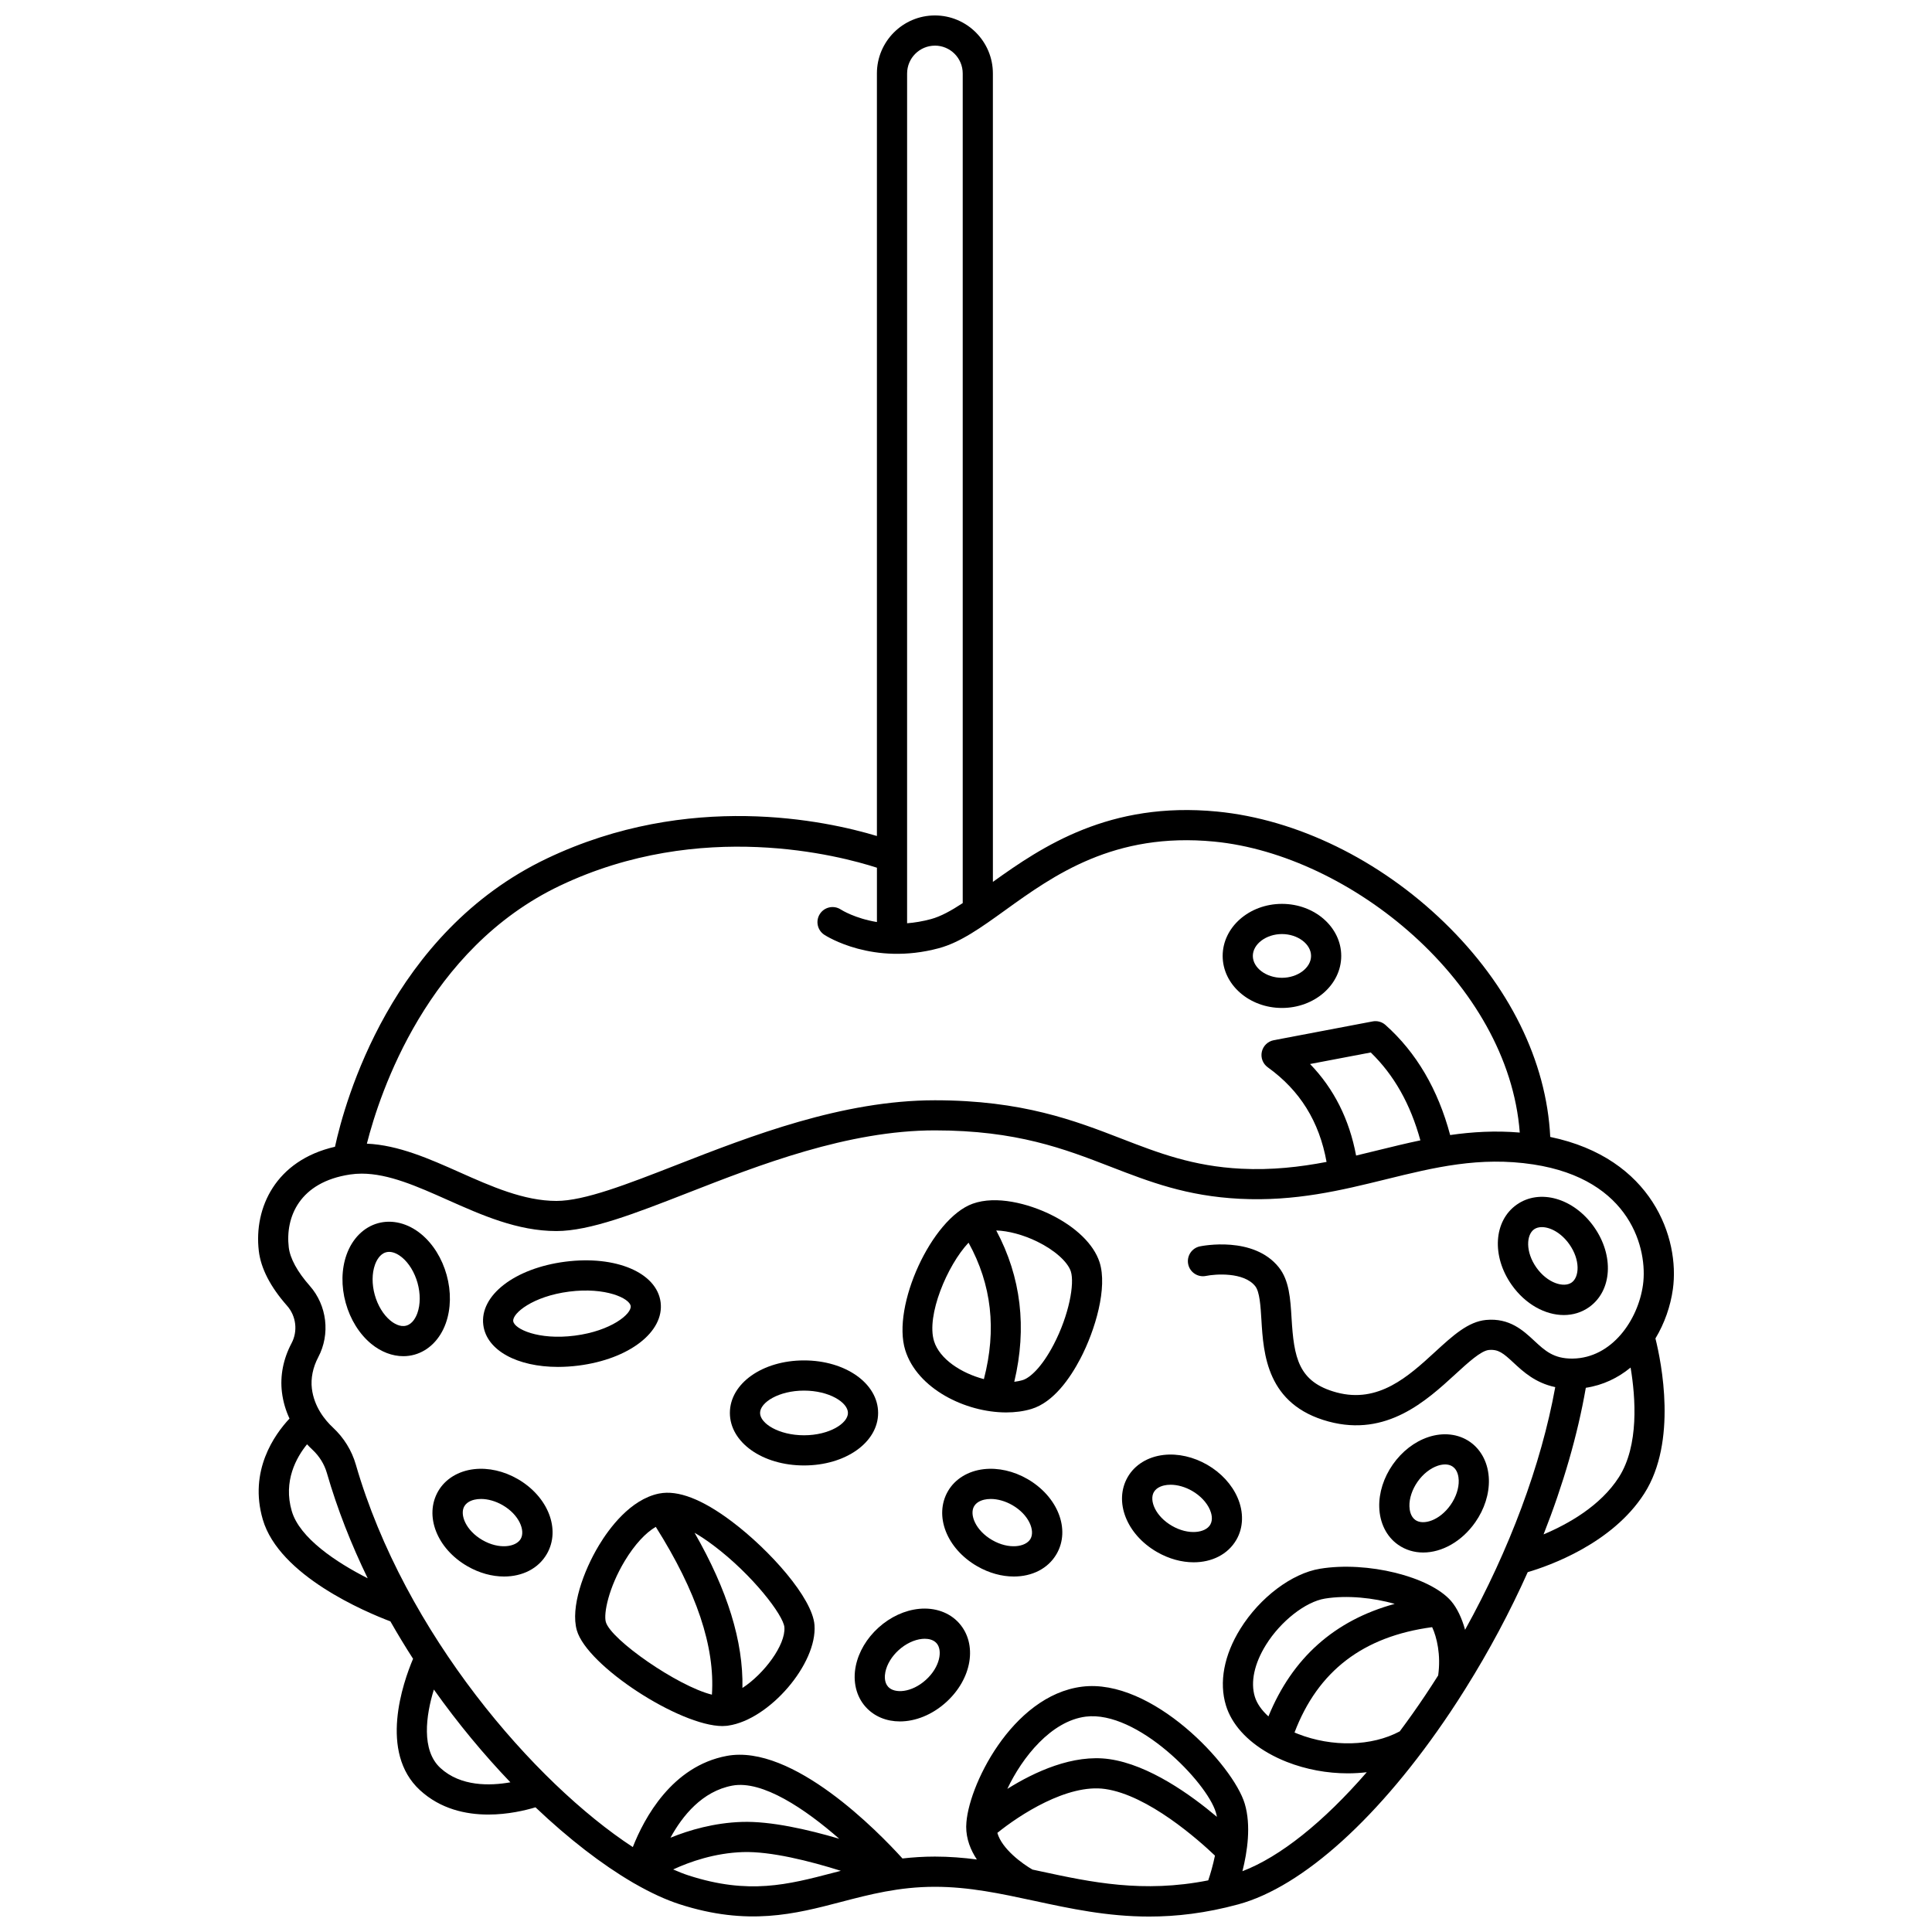 <?xml version="1.0" encoding="UTF-8"?>
<!-- Uploaded to: ICON Repo, www.iconrepo.com, Generator: ICON Repo Mixer Tools -->
<svg width="800px" height="800px" version="1.1" viewBox="144 144 512 512" xmlns="http://www.w3.org/2000/svg">
 <defs>
  <clipPath id="a">
   <path d="m212 148.09h376v503.81h-376z"/>
  </clipPath>
 </defs>
 <g clip-path="url(#a)">
  <path d="m554.83 445.3c-0.992-20.113-10.883-40.188-28.117-56.875-17.148-16.605-39.074-27.301-60.16-29.352-28.504-2.769-46.344 9.25-59.426 18.637l-0.004-214.25c0-8.473-6.894-15.367-15.367-15.367s-15.367 6.894-15.367 15.367v202.09c-13.504-4.074-49.77-11.965-87.379 5.922-41.426 19.699-53.691 64.711-56.234 76.43-15.73 3.602-21.531 16.184-20.191 27.598 0.543 4.637 3.07 9.535 7.508 14.562 2.398 2.719 2.871 6.695 1.176 9.898-2.207 4.164-3.086 8.664-2.551 13.016 0.32 2.598 1.051 4.914 2.004 6.961-3.969 4.231-10.848 13.836-7.078 26.754 4.34 14.883 27.277 24.52 33.816 26.992 1.922 3.379 3.93 6.688 6.008 9.914-2.668 6.301-9.121 24.762 1.828 34.82 5.449 5.008 12.16 6.461 18.117 6.461 5.191 0 9.797-1.105 12.496-1.918 8.84 8.402 17.633 15.148 25.602 19.824 0.035 0.023 0.074 0.043 0.109 0.066 0.113 0.078 0.23 0.148 0.352 0.215 0.09 0.047 0.176 0.098 0.27 0.141 4.219 2.422 8.199 4.254 11.816 5.426 18.141 5.867 30.672 2.586 42.793-0.586 7.555-1.977 15.367-4.023 24.91-4.023 9.07 0 17.453 1.809 26.328 3.719 9.566 2.062 19.332 4.168 30.453 4.168 7.191 0 14.945-0.879 23.582-3.223 17.168-4.656 37.664-23.227 56.227-50.957 1.332-1.988 2.625-4 3.898-6.031 0.055-0.078 0.102-0.156 0.148-0.238 6.227-9.938 11.766-20.32 16.465-30.82 5.734-1.691 22.426-7.586 30.906-20.863 8.781-13.75 4.523-34.723 2.941-41.07 2.422-4.019 4-8.566 4.625-13.082 1.859-13.434-5.418-34.688-32.504-40.324zm-163.07-289.21c4.062 0 7.371 3.305 7.371 7.371v219.87c-3.035 1.996-5.832 3.543-8.41 4.238-2.227 0.602-4.344 0.945-6.332 1.105v-17.629-0.008l0.004-207.57c0-4.062 3.305-7.371 7.367-7.371zm-99.309 222.6c37.27-17.723 74.148-7.91 83.945-4.734v14.395c-5.789-0.953-9.344-3.172-9.586-3.328-1.844-1.195-4.312-0.68-5.519 1.16-1.211 1.848-0.695 4.324 1.148 5.535 0.52 0.344 12.887 8.273 30.363 3.566 5.746-1.547 11.227-5.492 17.574-10.062 12.855-9.254 28.855-20.762 55.406-18.191 36.16 3.512 77.977 37.484 80.969 77.109-6.492-0.547-12.59-0.184-18.445 0.66-3.219-12.09-8.969-21.895-17.141-29.172-0.926-0.828-2.188-1.176-3.406-0.941l-26.207 4.981c-1.57 0.301-2.812 1.504-3.156 3.066-0.344 1.559 0.273 3.176 1.57 4.109 8.535 6.133 13.652 14.367 15.586 25.078-7.062 1.348-14.492 2.211-22.629 1.801-12.797-0.645-21.98-4.199-31.699-7.961-12.328-4.769-26.297-10.176-49.461-10.176-24.562 0-48.867 9.488-68.402 17.113-13.145 5.133-24.5 9.562-31.895 9.562-8.621 0-17.289-3.859-25.668-7.594-7.992-3.559-16.207-7.211-24.574-7.582 3.445-13.539 16.016-51.648 51.227-68.395zm210.93 71.547c-1.793-9.605-5.879-17.727-12.203-24.262l16.09-3.059c6.18 6 10.504 13.664 13.148 23.289-3.731 0.781-7.387 1.676-11.008 2.566-1.996 0.496-4.004 0.988-6.027 1.465zm-282.06 94.215c-2.32-7.957 1.234-14.242 4.047-17.699 0.488 0.523 0.973 1.008 1.438 1.441 1.824 1.703 3.144 3.832 3.816 6.156 2.781 9.617 6.473 18.965 10.82 27.91-8.348-4.231-18.039-10.668-20.121-17.809zm39.387 68.078c-5.109-4.691-3.848-13.91-1.727-20.785 6.406 9.023 13.293 17.285 20.277 24.582-5.387 0.961-13.16 1.156-18.551-3.797zm65.812 28.492c-1.316-0.426-2.703-0.977-4.125-1.602 4.481-2.07 11.039-4.356 18.488-4.602 7.43-0.234 17.762 2.394 25.953 4.965-0.672 0.176-1.344 0.348-2.012 0.523-12.016 3.144-22.391 5.859-38.305 0.715zm-4.84-10.008c3.152-5.777 8.395-12.316 16.395-13.809 7.984-1.484 19.32 6.203 28.328 14.082-8.301-2.449-18.152-4.703-25.781-4.461-7.363 0.238-13.922 2.144-18.941 4.188zm98.098 8.906c-0.719-0.156-1.441-0.309-2.164-0.465-2.578-1.473-8.094-5.43-9.305-9.723 5.773-4.68 18.539-13.066 28.547-11.633 11.418 1.625 24.777 13.52 29.121 17.656-0.516 2.504-1.188 4.816-1.781 6.559-17.297 3.43-31.07 0.484-44.418-2.394zm-8.824-21.848c3.961-8.402 11.633-17.992 20.781-19.148 13.613-1.703 32.09 17.348 34.477 25.371 0.113 0.379 0.207 0.777 0.285 1.188-6.856-5.789-17.977-13.797-28.52-15.297-9.617-1.371-19.832 3.383-27.023 7.887zm62.301 21.828c1.309-5.176 2.336-12.125 0.621-17.883-3.031-10.195-24.605-33.371-43.141-31.027-18.629 2.348-30.488 26.852-30.672 36.867 0 0.016 0 0.027-0.004 0.043 0 0.062-0.008 0.133-0.008 0.195 0 3.258 1.164 6.176 2.828 8.684-3.617-0.469-7.316-0.766-11.121-0.766-3.039 0-5.879 0.195-8.594 0.5-6.32-6.973-29.098-30.438-46.566-27.18-14.539 2.719-21.887 16.516-24.895 24.16-25.969-16.98-60.457-56.566-73.41-101.38-1.074-3.715-3.164-7.098-6.043-9.781-2.231-2.082-5.012-5.566-5.602-10.348-0.328-2.68 0.27-5.625 1.684-8.301 3.242-6.125 2.34-13.734-2.25-18.934-3.289-3.727-5.211-7.258-5.559-10.199-0.938-8.008 2.836-17.281 16.246-19.297 1.02-0.152 2.047-0.227 3.082-0.227 7.129 0 14.715 3.379 22.688 6.93 9.145 4.074 18.598 8.285 28.922 8.285 8.898 0 20.906-4.688 34.801-10.113 18.906-7.383 42.438-16.566 65.492-16.566 21.672 0 34.332 4.898 46.574 9.637 10.336 4 20.102 7.777 34.184 8.492 14.781 0.746 26.988-2.258 38.797-5.164 12.754-3.141 24.801-6.098 39.008-3.945 25.969 3.949 30.383 22.609 29.09 31.922-1.301 9.359-8.254 19.371-18.59 19.535-0.043 0.004-0.082 0-0.125 0.004-4.973 0.023-7.25-2.078-10.133-4.758-2.906-2.703-6.523-6.059-12.734-5.484-4.766 0.445-8.824 4.168-13.523 8.477-7.019 6.438-14.973 13.73-26.102 10.73-10.176-2.742-11.293-9.266-11.922-19.68-0.312-5.141-0.605-9.992-3.375-13.469-6.707-8.41-20.34-5.676-20.918-5.555-2.16 0.449-3.547 2.57-3.098 4.731 0.453 2.16 2.57 3.551 4.731 3.098 2.418-0.504 9.996-1.09 13.027 2.711 1.195 1.496 1.422 5.293 1.645 8.965 0.543 8.953 1.359 22.484 17.824 26.918 15.375 4.137 25.902-5.508 33.59-12.559 3.332-3.055 6.773-6.211 8.859-6.406 2.539-0.23 3.844 0.863 6.547 3.379 2.508 2.332 5.746 5.348 11.047 6.461-3.742 20.629-12.164 43.152-23.895 64.312-0.867-3.172-2.164-5.793-3.617-7.512-0.02-0.023-0.035-0.043-0.051-0.066-0.012-0.016-0.023-0.031-0.039-0.047-5.676-6.519-22.23-10.602-34.73-8.555-7.473 1.219-15.961 7.617-21.121 15.922-4.332 6.965-5.688 14.184-3.812 20.32 1.504 4.926 5.504 9.359 11.242 12.621 0.02 0.012 0.035 0.02 0.051 0.031 1.496 0.848 3.102 1.617 4.816 2.293 5.172 2.031 10.742 3.035 16.168 3.035 1.699 0 3.387-0.102 5.039-0.297-11.426 13.172-22.957 22.418-32.953 26.234zm3.293-46.246c-1.191-3.898-0.141-8.785 2.953-13.762 3.891-6.254 10.461-11.41 15.621-12.25 5.926-0.965 12.938-0.191 18.492 1.402-15.93 4.348-27.145 14.336-33.465 29.82-1.793-1.625-3.047-3.402-3.602-5.211zm38.402 9.176c-7.394 3.965-17.891 4.246-27.016 0.66-0.297-0.117-0.582-0.238-0.871-0.359 6.207-16.316 18.191-25.469 36.473-27.918 1.227 2.609 2.367 7.367 1.594 12.797-1.121 1.77-2.258 3.527-3.422 5.266-2.223 3.324-4.481 6.508-6.758 9.555zm58.078-67.363c-4.891 7.656-13.566 12.473-19.965 15.16 5.195-13.176 9.027-26.352 11.195-38.848 4.559-0.688 8.539-2.625 11.867-5.363 1.332 7.961 2.258 20.664-3.098 29.051z"/>
 </g>
 <path d="m262.15 494.65c1.359-3.828 1.438-8.363 0.215-12.773-1.223-4.406-3.625-8.258-6.762-10.84-3.492-2.871-7.664-3.918-11.441-2.871-3.781 1.047-6.816 4.094-8.328 8.355-1.359 3.828-1.438 8.363-0.215 12.773 1.223 4.406 3.625 8.258 6.762 10.84 2.606 2.141 5.586 3.269 8.5 3.269 0.996 0 1.98-0.133 2.941-0.398 3.777-1.047 6.816-4.094 8.328-8.355zm-7.535-2.676c-0.371 1.043-1.242 2.859-2.934 3.328-1.691 0.473-3.371-0.641-4.227-1.34-1.852-1.523-3.359-4.004-4.137-6.801-0.777-2.797-0.762-5.699 0.043-7.961 0.371-1.043 1.242-2.859 2.934-3.328 0.281-0.078 0.559-0.113 0.836-0.113 1.387 0 2.68 0.867 3.391 1.453 1.852 1.523 3.359 4.004 4.137 6.801 0.777 2.801 0.762 5.699-0.043 7.961z"/>
 <path d="m319.07 489.11c-1.008-7.848-11.863-12.465-25.262-10.75-13.395 1.723-22.734 8.934-21.727 16.781 0.867 6.746 9.012 11.105 19.789 11.105 1.762 0 3.59-0.117 5.473-0.355 13.391-1.719 22.73-8.934 21.727-16.781zm-39.059 5.012c-0.266-2.059 5.16-6.594 14.816-7.832s16.047 1.781 16.312 3.836c0.266 2.059-5.16 6.594-14.816 7.832-9.656 1.246-16.051-1.777-16.312-3.836z"/>
 <path d="m357.07 532.36c11.016 0 19.641-6.113 19.641-13.918s-8.629-13.918-19.641-13.918c-11.016 0-19.645 6.113-19.645 13.918 0.004 7.805 8.633 13.918 19.645 13.918zm0-19.836c6.664 0 11.645 3.125 11.645 5.922 0 2.793-4.981 5.918-11.645 5.918-6.664 0-11.645-3.125-11.645-5.918 0-2.797 4.981-5.922 11.645-5.922z"/>
 <path d="m387.59 570.36c-3.801 0.367-7.621 2.129-10.758 4.957s-5.281 6.445-6.043 10.188c-0.836 4.121 0.121 8.078 2.625 10.855 2.316 2.57 5.562 3.836 9.07 3.836 4.07 0 8.492-1.707 12.215-5.062 6.926-6.242 8.426-15.488 3.418-21.043-2.504-2.773-6.34-4.133-10.527-3.731zm1.758 18.84c-3.781 3.406-8.297 3.688-9.988 1.809-1.082-1.199-0.918-2.965-0.727-3.91 0.414-2.047 1.711-4.172 3.559-5.836 1.848-1.664 4.098-2.734 6.176-2.938 0.199-0.02 0.434-0.035 0.688-0.035 0.977 0 2.269 0.211 3.129 1.16 1.688 1.879 0.941 6.344-2.836 9.75z"/>
 <path d="m281.19 535.95c-3.656-2.109-7.762-3.039-11.555-2.606-4.18 0.477-7.648 2.606-9.516 5.844-3.742 6.477-0.344 15.207 7.731 19.867 3.199 1.848 6.586 2.738 9.738 2.738 4.805 0 9.07-2.066 11.332-5.981 3.742-6.473 0.348-15.199-7.731-19.863zm0.805 15.871c-1.262 2.188-5.742 2.859-10.148 0.312-4.406-2.543-6.066-6.754-4.801-8.945 0.809-1.398 2.535-1.789 3.496-1.898 0.305-0.035 0.617-0.051 0.934-0.051 1.844 0 3.879 0.578 5.715 1.637 4.406 2.543 6.07 6.754 4.805 8.945z"/>
 <path d="m471.66 552.05c1.871-3.238 1.98-7.309 0.305-11.164-1.523-3.5-4.375-6.59-8.031-8.703-3.656-2.109-7.762-3.039-11.555-2.606-4.18 0.477-7.648 2.606-9.516 5.844-3.742 6.477-0.344 15.207 7.731 19.867 3.199 1.848 6.586 2.738 9.738 2.738 4.801 0.004 9.07-2.066 11.328-5.977zm-6.926-3.996c-1.266 2.188-5.742 2.856-10.148 0.312s-6.066-6.754-4.801-8.945c0.809-1.398 2.535-1.789 3.496-1.898 0.305-0.035 0.617-0.051 0.934-0.051 1.844 0 3.879 0.578 5.715 1.637 2.152 1.242 3.867 3.055 4.699 4.969 0.387 0.883 0.91 2.578 0.105 3.977z"/>
 <path d="m514.52 553.38c1.988 1.391 4.277 2.051 6.644 2.051 4.934 0 10.207-2.875 13.816-8.039 2.418-3.461 3.695-7.473 3.59-11.289-0.113-4.203-1.938-7.844-5.004-9.984-3.066-2.144-7.109-2.606-11.098-1.262-3.617 1.215-6.941 3.793-9.363 7.254-2.418 3.461-3.695 7.473-3.59 11.285 0.117 4.203 1.938 7.844 5.004 9.984zm5.144-16.691c1.422-2.039 3.375-3.59 5.352-4.254 0.484-0.16 1.195-0.344 1.953-0.344 0.68 0 1.395 0.145 2.019 0.582 1.324 0.922 1.562 2.684 1.59 3.648 0.059 2.086-0.727 4.449-2.152 6.488-2.914 4.168-7.25 5.461-9.324 4.016-1.324-0.922-1.562-2.68-1.59-3.644-0.059-2.086 0.727-4.453 2.152-6.492z"/>
 <path d="m558.42 492.5c2.391 0 4.699-0.672 6.699-2.086 6.109-4.316 6.684-13.664 1.305-21.277-5.379-7.617-14.379-10.199-20.492-5.883-6.109 4.316-6.684 13.664-1.305 21.277 3.621 5.121 8.879 7.969 13.793 7.969zm-7.871-22.719c0.547-0.387 1.254-0.582 2.055-0.582 2.215 0 5.133 1.496 7.289 4.547 2.934 4.152 2.68 8.676 0.613 10.133-2.066 1.457-6.41 0.188-9.348-3.965-2.93-4.152-2.676-8.672-0.609-10.133z"/>
 <path d="m416.28 535.95c-3.656-2.109-7.758-3.035-11.555-2.606-4.18 0.477-7.648 2.606-9.516 5.844-3.742 6.477-0.344 15.207 7.731 19.867 3.199 1.848 6.586 2.738 9.738 2.738 4.805 0 9.07-2.066 11.332-5.981 3.738-6.473 0.344-15.199-7.731-19.863zm0.805 15.871c-1.262 2.188-5.742 2.859-10.148 0.312-4.406-2.543-6.066-6.754-4.801-8.945 0.809-1.398 2.535-1.789 3.496-1.898 0.305-0.035 0.617-0.051 0.934-0.051 1.844 0 3.879 0.578 5.715 1.637 4.406 2.543 6.066 6.754 4.805 8.945z"/>
 <path d="m483.73 411.12c8.664 0 15.711-6.188 15.711-13.793s-7.047-13.793-15.711-13.793c-8.664 0-15.711 6.188-15.711 13.793 0 7.609 7.051 13.793 15.711 13.793zm0-19.586c4.18 0 7.715 2.652 7.715 5.797 0 3.141-3.531 5.797-7.715 5.797-4.18 0-7.715-2.652-7.715-5.797s3.535-5.797 7.715-5.797z"/>
 <path d="m337.89 547.17c-7.777-5.848-14.215-8.332-19.141-7.379-0.035 0.008-0.07 0.012-0.109 0.02-0.02 0.004-0.035 0.004-0.055 0.008-7.551 1.578-13.164 9.238-15.836 13.668-4.168 6.898-7.602 16.551-5.883 22.562 2.703 9.469 27.309 25.375 38.602 25.375 0.262 0 0.5-0.027 0.746-0.043 0.008 0 0.016 0.004 0.023 0.004 0.035 0 0.07-0.008 0.105-0.012 0.125-0.012 0.266-0.008 0.387-0.023 0.055-0.008 0.113-0.02 0.168-0.027 0.027-0.004 0.059-0.008 0.086-0.016 10.879-1.562 23.641-16.379 22.867-26.66-0.547-7.18-11.824-19.852-21.961-27.477zm-33.336 26.68c-0.641-2.242 0.754-9.133 5.039-16.23 2.562-4.246 5.488-7.418 8.195-8.988 10.832 17.172 15.723 31.789 14.879 44.473-9.004-2.215-26.762-14.527-28.113-19.254zm36.199 17.477c0.246-12.293-3.938-25.863-12.684-41.125 1.492 0.863 3.164 1.969 5.016 3.359 10.375 7.805 18.551 18.535 18.789 21.688 0.348 4.699-5.418 12.375-11.121 16.078z"/>
 <path d="m422.41 465.86c-5.863-2.871-14.367-5.129-20.648-2.863-10.828 3.902-21.508 27.117-17.859 38.816 3.184 10.199 15.926 16.496 26.758 16.496 2.356 0 4.621-0.297 6.676-0.918 5.887-1.777 10.301-8.23 12.969-13.328 3.981-7.613 7.266-18.871 5.078-25.598-1.543-4.727-6.269-9.32-12.973-12.605zm-30.875 33.57c-2.113-6.777 3.5-20.113 9.141-26.109 6.133 11.133 7.477 23.031 4.066 36.16-5.973-1.574-11.719-5.281-13.207-10.051zm31.68 0.93c-3.16 6.043-6.301 8.809-8.191 9.379-0.699 0.211-1.449 0.359-2.231 0.453 3.406-14.32 1.809-27.766-4.777-40.105 3.152 0.09 7.152 1.133 10.883 2.961 4.562 2.231 8.047 5.332 8.883 7.894 1.023 3.168-0.426 11.492-4.566 19.418z"/>
</svg>